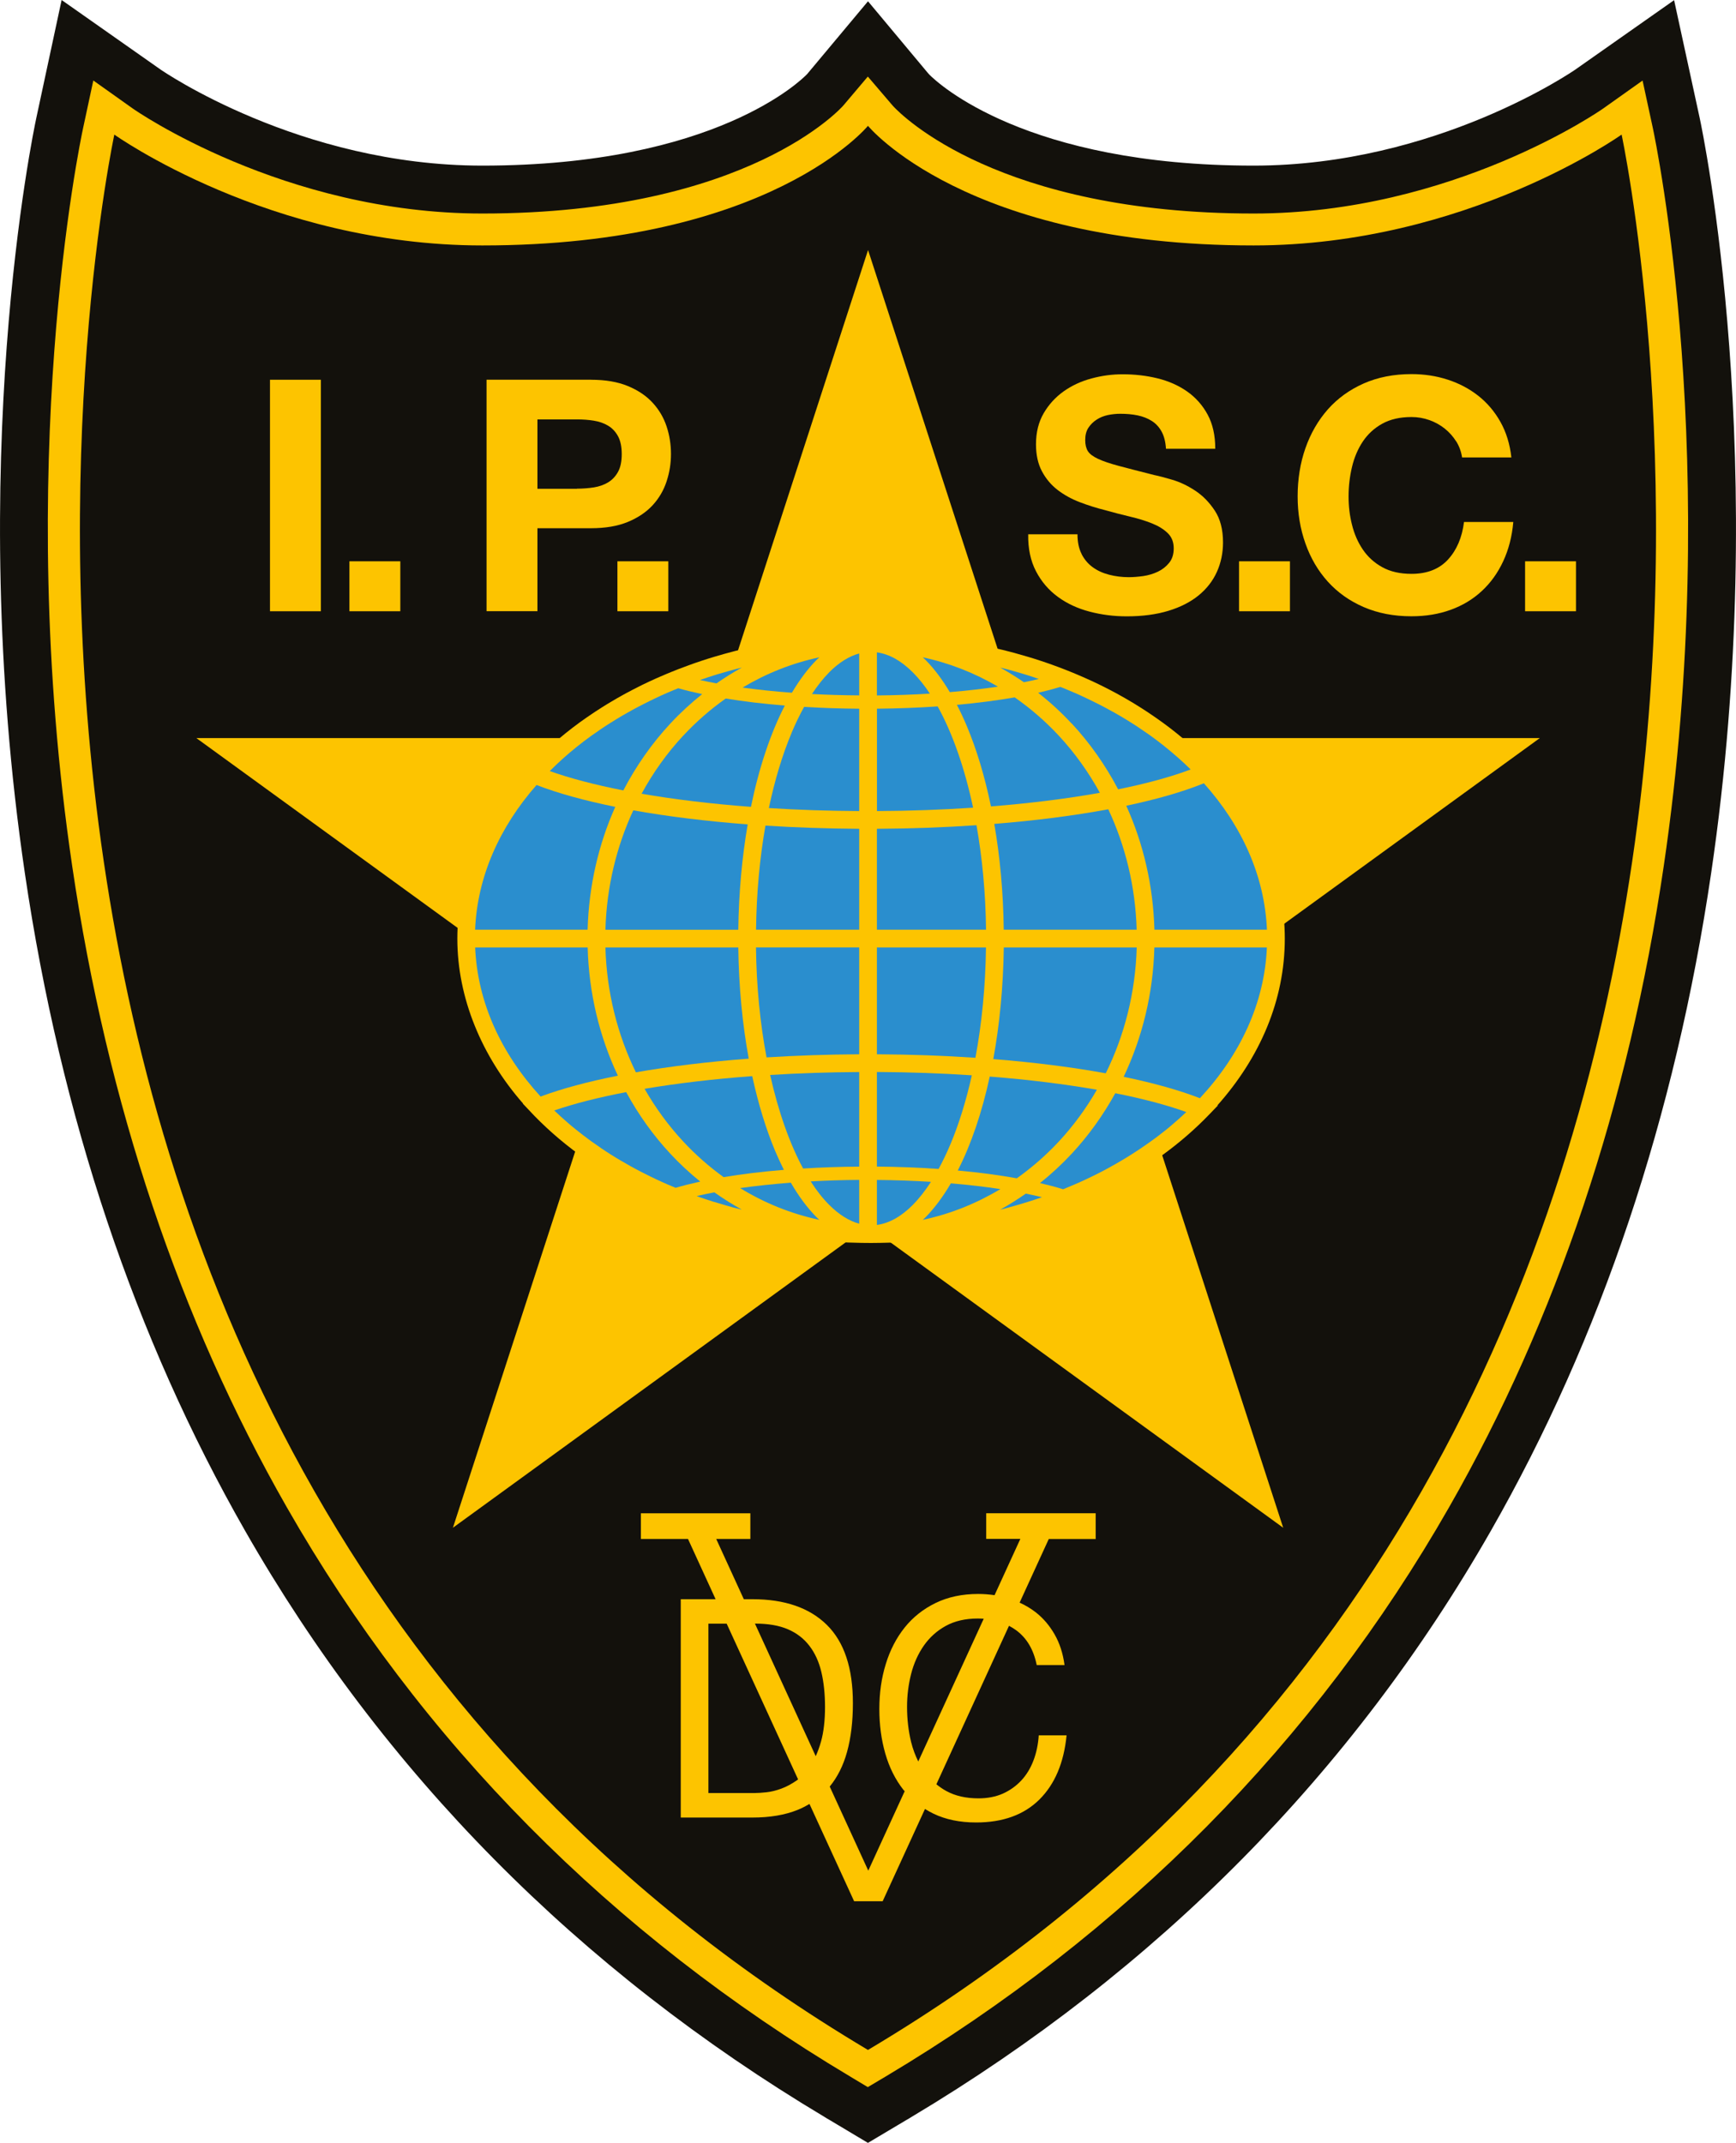 <svg xmlns="http://www.w3.org/2000/svg" id="Layer_1" viewBox="0 0 313.84 387.38"><defs><style>      .cls-1 {        fill: #2a8ece;      }      .cls-2 {        fill: #13110c;      }      .cls-3 {        fill: #fdc400;      }    </style></defs><path class="cls-2" d="M156.9,387.38l-6.91-4.13c-.31-.17-.62-.35-.92-.55-44.54-26.61-79.78-62.25-104.75-105.95C24.38,241.86,10.98,201.87,4.5,157.89-6.48,83.49,6.03,23.81,6.57,21.3L11.14,0l17.87,12.56c.25.17,25.12,17.38,58.18,17.38,42.18,0,57.81-15.58,58.73-16.55L156.92.23l10.73,12.85c.12.13.23.26.35.4,1.59,1.6,17.46,16.46,58.64,16.46,33.06,0,57.94-17.21,58.18-17.38L302.65.03l4.62,21.27c.54,2.5,13.05,62.19,2.07,136.59-6.49,43.98-19.89,83.97-39.83,118.87-24.97,43.7-60.21,79.34-104.75,105.95-.3.2-.62.38-.94.56l-6.92,4.12h0Z"></path><path class="cls-3" d="M156.9,377.31l-2.7-1.62c-.17-.09-.33-.19-.48-.29-43.34-25.85-77.62-60.48-101.88-102.94-19.4-33.96-32.45-72.93-38.78-115.84C2.31,83.76,14.5,25.56,15.03,23.12l1.84-8.57,7.15,5.08c.27.19,27.14,18.97,63.18,18.97,48.18,0,65.13-19.36,65.29-19.56l4.4-5.2,4.19,4.9c.13.14.26.29.38.44,1.62,1.75,19.14,19.42,65.17,19.42,36.04,0,62.91-18.78,63.18-18.97l7.14-5.07,1.85,8.56c.52,2.44,12.72,60.64,1.97,133.5-6.33,42.91-19.38,81.88-38.79,115.84-24.26,42.45-58.53,77.07-101.86,102.92-.17.12-.36.22-.54.32l-2.69,1.6h0Z"></path><path class="cls-2" d="M156.9,22.73s17.63,21.64,69.73,21.64c38.47,0,66.53-20.04,66.53-20.04,0,0,50.5,235.12-136.26,346.26h.03C-29.83,259.45,20.67,24.33,20.67,24.33c0,0,28.05,20.04,66.53,20.04,52.1,0,69.73-21.64,69.73-21.64h-.03Z"></path><polygon class="cls-3" points="156.93 45.2 185.6 133.43 278.37 133.43 203.32 187.95 231.98 276.18 156.93 221.65 81.88 276.18 110.55 187.95 35.5 133.43 128.27 133.43 156.93 45.2"></polygon><path class="cls-3" d="M220.08,199.83c7.67-8.62,12.19-18.97,12.19-30.15,0-10.86-4.27-20.94-11.55-29.41l.04-.02-1.31-1.41c-2.74-2.98-5.85-5.74-9.29-8.24-.07-.05-.14-.1-.21-.15-.68-.49-1.37-.97-2.07-1.44-.22-.15-.44-.29-.66-.44-.72-.47-1.46-.94-2.2-1.39-.18-.11-.37-.22-.55-.33-.71-.43-1.44-.84-2.18-1.25-.12-.07-.25-.14-.37-.21-.81-.44-1.63-.86-2.46-1.28-.22-.11-.43-.22-.65-.32-.81-.4-1.63-.78-2.47-1.15-.23-.1-.47-.21-.7-.31-.85-.37-1.71-.73-2.58-1.08-.18-.07-.36-.14-.54-.21-.76-.3-1.54-.59-2.32-.87-.24-.09-.48-.18-.73-.26-.86-.3-1.72-.58-2.6-.86-.31-.1-.61-.19-.92-.28-.86-.26-1.73-.51-2.61-.75-.3-.08-.61-.16-.92-.24-.75-.2-1.51-.38-2.28-.56-.35-.08-.7-.16-1.06-.24-.8-.18-1.61-.34-2.42-.5-.35-.07-.7-.14-1.05-.2-.9-.16-1.8-.32-2.7-.46-.36-.06-.72-.11-1.08-.16-.93-.13-1.86-.26-2.8-.37-.29-.03-.58-.06-.87-.09-.83-.09-1.66-.16-2.49-.23-.29-.02-.58-.05-.87-.07-.77-.05-1.53-.1-2.31-.14-.1,0-.2,0-.3,0-1.56-.07-3.13-.12-4.72-.12,0,0,0,0-.01,0,0,0,0,0,0,0-1.42,0-2.83.04-4.23.09-.03,0-.06,0-.09,0-.9.04-1.8.09-2.69.15-.42.03-.85.06-1.27.1-.81.06-1.61.14-2.41.22-.53.06-1.07.12-1.6.18-.58.07-1.15.14-1.72.22-.62.09-1.24.18-1.86.28-.66.1-1.31.21-1.96.33-.5.09-1,.18-1.49.28-.7.14-1.41.28-2.1.44-.55.12-1.1.25-1.64.38-.52.12-1.05.25-1.57.39-.6.15-1.2.31-1.79.48-.62.17-1.23.35-1.84.53-.43.13-.85.26-1.27.39-.78.25-1.56.5-2.32.77-.37.13-.74.26-1.11.4-.62.23-1.24.46-1.85.69-.4.15-.79.31-1.18.47-.69.28-1.37.56-2.05.86-.31.14-.63.27-.94.41-.78.35-1.55.71-2.31,1.08-.28.14-.56.28-.83.42-.7.35-1.4.71-2.08,1.08-.25.13-.49.27-.73.4-.67.37-1.33.75-1.98,1.14-.25.15-.5.29-.74.44-.71.43-1.41.88-2.1,1.33-.26.17-.51.34-.76.51-.63.42-1.25.85-1.86,1.29-.1.07-.21.14-.31.22-3.5,2.56-6.67,5.38-9.45,8.42l-1.47,1.6.05.02c-7.09,8.39-11.23,18.34-11.23,29.04s4.4,21.26,11.88,29.8l-.04.02,1.07,1.13c2.71,2.93,5.79,5.66,9.19,8.13.18.13.37.25.55.38.51.37,1.03.73,1.56,1.08.27.18.54.36.81.54.7.46,1.41.91,2.12,1.34.24.15.49.29.73.44.66.39,1.32.77,2,1.14.16.09.32.18.49.27.8.44,1.62.86,2.44,1.27.23.12.47.24.71.35.84.41,1.68.8,2.54,1.19.17.08.35.15.52.23.78.34,1.57.67,2.37.99.19.08.38.16.57.23.9.35,1.81.69,2.72,1.02.23.08.46.16.7.24.94.33,1.89.65,2.86.94.08.02.16.05.25.07.91.28,1.84.54,2.77.79.24.07.48.13.72.2.96.25,1.94.49,2.92.72.23.05.46.1.69.15.9.2,1.81.39,2.72.56.16.03.33.07.49.1,1.01.19,2.04.36,3.06.52.27.04.54.08.81.12,1.03.15,2.07.29,3.11.41.18.02.37.04.55.06.95.1,1.91.19,2.87.27.23.02.46.04.68.05,1.07.08,2.14.14,3.22.18.25,0,.5.02.75.02,1.13.04,2.26.06,3.4.06h.01c1.14,0,2.28-.03,3.41-.06.23,0,.47-.01.7-.02,1.09-.04,2.18-.1,3.25-.18.21-.01.43-.03.64-.05,1.02-.08,2.03-.17,3.04-.28.12-.01.25-.02.37-.04,1.08-.12,2.15-.26,3.21-.42.23-.03.46-.07.69-.1,1.05-.16,2.1-.33,3.14-.53.15-.03.3-.06.45-.09.98-.19,1.95-.39,2.91-.6.15-.03.31-.07.46-.1,1.02-.23,2.04-.48,3.04-.75.2-.05.39-.1.59-.16,1.02-.28,2.04-.57,3.04-.87.05-.01.09-.03.14-.04.98-.3,1.95-.62,2.91-.96.15-.06.31-.11.46-.16.96-.34,1.91-.7,2.85-1.07.16-.06.32-.13.48-.19.96-.38,1.9-.78,2.83-1.19,0,0,0,0,.01,0,.92-.41,1.83-.84,2.73-1.28.17-.08.35-.17.52-.25.86-.43,1.71-.87,2.55-1.32.16-.08.31-.17.47-.26.75-.41,1.5-.84,2.23-1.28.13-.08.27-.15.4-.23.77-.47,1.53-.95,2.27-1.44.22-.15.44-.29.66-.44.71-.48,1.42-.97,2.11-1.46.05-.04.11-.08.17-.12,3.08-2.24,5.89-4.69,8.41-7.31l1.54-1.6-.05-.02Z"></path><path class="cls-1" d="M208.7,168.07c-.22-8.01-2.01-15.6-5.09-22.41,5.52-1.16,10.26-2.53,14.03-4.06,6.89,7.71,10.99,16.77,11.4,26.47h-20.34Z"></path><path class="cls-1" d="M155.33,149.83v18.24h-18.65c.08-6.66.68-13.02,1.7-18.82,5.41.35,11.09.54,16.95.58Z"></path><path class="cls-1" d="M155.33,171.28v19.31c-5.79.03-11.4.23-16.75.56-1.15-6.09-1.83-12.81-1.91-19.88h18.66Z"></path><path class="cls-1" d="M158.53,190.59v-19.31h19.72c-.09,7.1-.77,13.84-1.91,19.94-5.67-.38-11.64-.6-17.81-.63Z"></path><path class="cls-1" d="M158.53,168.07v-18.24c6.24-.04,12.28-.26,18-.65,1.04,5.83,1.65,12.2,1.73,18.89h-19.73Z"></path><path class="cls-1" d="M135.17,149.03c-1.02,5.91-1.61,12.32-1.7,19.05h-24.02c.22-7.75,2.01-15.06,5.04-21.59,6.17,1.1,13.14,1.97,20.68,2.54Z"></path><path class="cls-1" d="M133.47,171.28c.09,7.12.75,13.9,1.89,20.1-7.42.56-14.29,1.4-20.4,2.47-3.32-6.77-5.28-14.43-5.51-22.57h24.02Z"></path><path class="cls-1" d="M179.57,191.46c1.14-6.22,1.8-13.02,1.9-20.18h24.03c-.23,8.21-2.23,15.93-5.6,22.75-6.06-1.11-12.91-1.98-20.33-2.57Z"></path><path class="cls-1" d="M181.46,168.07c-.08-6.75-.68-13.2-1.71-19.13,7.53-.6,14.48-1.5,20.61-2.64,3.08,6.57,4.91,13.95,5.13,21.77h-24.03Z"></path><path class="cls-1" d="M111.23,145.86c-3.02,6.75-4.78,14.28-5,22.21h-20.34c.4-9.56,4.39-18.51,11.11-26.16,3.86,1.5,8.67,2.82,14.22,3.95Z"></path><path class="cls-1" d="M106.24,171.28c.22,8.32,2.16,16.18,5.46,23.18-5.41,1.07-10.12,2.34-13.97,3.77-7.15-7.81-11.41-17.05-11.83-26.95h20.34Z"></path><path class="cls-1" d="M203.14,194.66c3.35-7.06,5.33-14.98,5.55-23.38h20.34c-.42,10.03-4.79,19.38-12.11,27.25-3.76-1.46-8.41-2.76-13.79-3.87Z"></path><g><path class="cls-3" d="M58.01,68.65v41.85h-9.2v-41.85h9.2Z"></path><path class="cls-3" d="M72.37,101.47v9.03h-9.2v-9.03h9.2Z"></path><path class="cls-3" d="M106.83,68.65c2.62,0,4.84.38,6.68,1.14,1.84.76,3.33,1.77,4.48,3.02,1.15,1.25,1.99,2.68,2.52,4.28.53,1.6.79,3.26.79,4.98s-.26,3.33-.79,4.95c-.53,1.62-1.37,3.06-2.52,4.31-1.15,1.25-2.65,2.26-4.48,3.02-1.84.76-4.06,1.14-6.68,1.14h-9.67v15h-9.2v-41.85h18.87ZM104.31,88.34c1.05,0,2.07-.08,3.05-.23.98-.16,1.84-.46,2.58-.91.74-.45,1.34-1.08,1.79-1.9.45-.82.67-1.89.67-3.22s-.23-2.4-.67-3.22c-.45-.82-1.05-1.46-1.79-1.9-.74-.45-1.6-.75-2.58-.91-.98-.16-1.99-.23-3.05-.23h-7.15v12.54h7.15Z"></path><path class="cls-3" d="M120.82,101.47v9.03h-9.2v-9.03h9.2Z"></path><path class="cls-3" d="M195.54,100.18c.51.98,1.18,1.77,2.02,2.37.84.61,1.83,1.06,2.96,1.35,1.13.29,2.31.44,3.52.44.82,0,1.7-.07,2.64-.2.94-.14,1.82-.4,2.64-.79.82-.39,1.5-.93,2.05-1.61.55-.68.82-1.55.82-2.61,0-1.13-.36-2.05-1.08-2.75-.72-.7-1.67-1.29-2.84-1.76-1.17-.47-2.5-.88-3.99-1.23-1.48-.35-2.99-.74-4.51-1.17-1.56-.39-3.09-.87-4.57-1.44-1.49-.57-2.81-1.3-3.99-2.2-1.17-.9-2.12-2.02-2.84-3.37-.72-1.35-1.08-2.98-1.08-4.89,0-2.15.46-4.01,1.38-5.6.92-1.58,2.12-2.9,3.6-3.96,1.48-1.05,3.16-1.84,5.04-2.34,1.88-.51,3.75-.76,5.63-.76,2.19,0,4.29.24,6.3.73,2.01.49,3.8,1.28,5.36,2.37,1.56,1.09,2.8,2.49,3.72,4.19.92,1.7,1.38,3.76,1.38,6.18h-8.91c-.08-1.25-.34-2.29-.79-3.11-.45-.82-1.04-1.46-1.79-1.93-.74-.47-1.59-.8-2.55-1-.96-.2-2-.29-3.14-.29-.74,0-1.49.08-2.23.23-.74.16-1.42.43-2.02.82-.61.39-1.11.88-1.5,1.47-.39.59-.58,1.33-.58,2.23,0,.82.16,1.49.47,1.99.31.51.93.98,1.85,1.41.92.43,2.19.86,3.81,1.29,1.62.43,3.74.98,6.36,1.64.78.16,1.87.44,3.25.85,1.39.41,2.76,1.06,4.13,1.96,1.37.9,2.55,2.1,3.54,3.6,1,1.5,1.5,3.43,1.5,5.77,0,1.91-.37,3.69-1.11,5.33-.74,1.64-1.85,3.06-3.31,4.25-1.46,1.19-3.28,2.12-5.45,2.78-2.17.66-4.68,1-7.53,1-2.31,0-4.54-.28-6.71-.85-2.17-.57-4.08-1.45-5.74-2.67-1.66-1.21-2.98-2.75-3.96-4.63-.98-1.88-1.45-4.1-1.41-6.68h8.91c0,1.41.25,2.6.76,3.58Z"></path><path class="cls-3" d="M233.2,101.47v9.03h-9.2v-9.03h9.2Z"></path><path class="cls-3" d="M263.26,79.81c-.55-.88-1.23-1.65-2.05-2.31-.82-.66-1.75-1.18-2.78-1.55-1.04-.37-2.12-.56-3.25-.56-2.07,0-3.83.4-5.28,1.2-1.45.8-2.62,1.88-3.52,3.22-.9,1.35-1.55,2.88-1.96,4.6-.41,1.72-.62,3.5-.62,5.33s.2,3.47.62,5.13c.41,1.66,1.06,3.16,1.96,4.48.9,1.33,2.07,2.39,3.52,3.19,1.45.8,3.2,1.2,5.28,1.2,2.81,0,5.01-.86,6.59-2.58,1.58-1.72,2.55-3.99,2.9-6.8h8.91c-.23,2.62-.84,4.98-1.82,7.09-.98,2.11-2.27,3.91-3.87,5.39-1.6,1.49-3.48,2.62-5.63,3.4-2.15.78-4.51,1.17-7.09,1.17-3.21,0-6.09-.56-8.65-1.67-2.56-1.11-4.72-2.65-6.48-4.6-1.76-1.95-3.11-4.25-4.04-6.89-.94-2.64-1.41-5.48-1.41-8.53s.47-6.03,1.41-8.7c.94-2.68,2.29-5.01,4.04-7,1.76-1.99,3.92-3.55,6.48-4.69,2.56-1.13,5.44-1.7,8.65-1.7,2.3,0,4.48.33,6.54,1,2.05.66,3.89,1.63,5.51,2.9,1.62,1.27,2.96,2.84,4.02,4.72s1.72,4.02,1.99,6.45h-8.91c-.16-1.05-.51-2.02-1.05-2.9Z"></path><path class="cls-3" d="M284.91,101.47v9.03h-9.2v-9.03h9.2Z"></path></g><path class="cls-3" d="M198.08,278.2v-4.64h-19.79v4.64h6.17l-4.66,10.17c-.96-.14-1.94-.22-2.95-.22-2.89,0-5.46.54-7.7,1.63-2.24,1.09-4.11,2.57-5.61,4.45-1.5,1.88-2.64,4.08-3.41,6.61-.78,2.52-1.16,5.22-1.16,8.1s.36,5.57,1.08,8.07c.72,2.51,1.81,4.68,3.25,6.52.08.1.17.18.25.28l-6.58,14.36-6.97-15.2c1.4-1.71,2.45-3.79,3.13-6.26.71-2.56,1.06-5.5,1.06-8.82,0-6.34-1.57-11.05-4.71-14.15-3.14-3.09-7.62-4.64-13.45-4.64h-1.56l-4.99-10.89h6.17v-4.64h-19.79v4.64h8.52l4.99,10.89h-6.3v39.47h12.97c3.14,0,5.86-.46,8.15-1.38.77-.31,1.47-.68,2.15-1.08l8.07,17.59h5.16l7.65-16.68c.5.31,1.02.6,1.56.86,2.19,1.05,4.75,1.58,7.68,1.58,4.84,0,8.65-1.38,11.44-4.14,2.79-2.77,4.43-6.63,4.92-11.61h-5.03c-.11,1.62-.42,3.13-.95,4.53s-1.26,2.61-2.2,3.62c-.94,1.01-2.05,1.8-3.33,2.38-1.29.57-2.76.86-4.42.86-2.26,0-4.2-.44-5.82-1.33-.65-.35-1.23-.77-1.79-1.21l13.13-28.65c.44.23.87.49,1.28.79,1.92,1.4,3.17,3.5,3.73,6.3h5.03c-.28-2.1-.88-3.95-1.8-5.55-.92-1.6-2.06-2.94-3.44-4.01-.88-.68-1.84-1.25-2.88-1.72l5.27-11.5h8.52ZM136.55,293.51c2.33,0,4.29.34,5.88,1.02,1.59.68,2.89,1.68,3.89,2.99,1.01,1.31,1.73,2.89,2.17,4.75.44,1.86.66,3.97.66,6.33s-.24,4.51-.72,6.22c-.27.98-.6,1.86-.96,2.66l-10.99-23.97h.06ZM144.09,321.82c-.94.66-1.88,1.17-2.83,1.52-.95.35-1.85.57-2.7.66-.85.09-1.55.14-2.12.14h-8.37v-30.62h3.3l12.91,28.15c-.06.05-.13.1-.19.15ZM166.01,318.44c-.53-1.07-.97-2.23-1.29-3.5-.49-2.01-.74-4.14-.74-6.38,0-2.06.25-4.05.74-5.97.49-1.91,1.26-3.62,2.3-5.11,1.04-1.49,2.37-2.68,3.97-3.56s3.54-1.33,5.8-1.33c.36,0,.71.02,1.05.04l-11.84,25.82Z"></path><g><path class="cls-1" d="M181.94,218.39c.13-.03.26-.06.38-.1.92-.25,1.82-.51,2.72-.78.25-.08.5-.15.75-.23.86-.27,1.71-.55,2.54-.84.01,0,.03,0,.04-.01-.56-.14-1.12-.27-1.72-.4-.39-.09-.79-.17-1.2-.25-1.49,1.04-3.04,2.02-4.63,2.9.37-.09.75-.18,1.12-.28Z"></path><path class="cls-1" d="M201.63,197.62c-2.2,3.99-4.84,7.67-7.87,10.93-1.79,1.92-3.71,3.7-5.75,5.32,1.51.35,2.9.72,4.18,1.12.01,0,.02,0,.04-.01.69-.28,1.38-.57,2.06-.87.25-.11.49-.21.74-.32.77-.34,1.52-.7,2.27-1.06.27-.13.53-.26.8-.39.74-.37,1.47-.75,2.19-1.14.22-.12.44-.24.66-.37.64-.35,1.27-.71,1.89-1.09.17-.1.34-.19.5-.29.72-.44,1.43-.89,2.13-1.35.2-.13.39-.25.58-.38.7-.47,1.38-.95,2.06-1.43.29-.21.58-.42.86-.63.12-.09.25-.18.37-.28.36-.28.72-.56,1.08-.84.07-.06.15-.11.22-.17.42-.33.83-.67,1.23-1.02.13-.11.25-.21.37-.32.28-.24.56-.49.84-.73.14-.12.28-.25.41-.37.27-.24.53-.49.79-.73.06-.06.12-.11.18-.17-3.52-1.26-7.85-2.41-12.83-3.4Z"></path><path class="cls-1" d="M126.6,213.61c-1.92-1.55-3.74-3.24-5.43-5.06-3.08-3.31-5.76-7.05-7.97-11.12-5.02.96-9.41,2.08-13.01,3.32.01.01.02.02.04.03.37.35.74.7,1.12,1.04.07.06.14.13.21.19.34.3.68.61,1.03.91.08.07.15.13.23.2.38.33.76.65,1.16.96.04.03.07.06.11.09.88.71,1.79,1.41,2.72,2.09.64.46,1.29.91,1.95,1.36.24.16.48.33.73.49.65.43,1.31.84,1.98,1.25.25.15.51.3.76.45.57.34,1.15.67,1.74,1,.28.16.57.32.86.47.64.34,1.28.68,1.94,1,.28.14.56.28.84.42.73.36,1.47.71,2.22,1.04.28.12.56.24.83.37.49.21.98.42,1.48.62,1.28-.38,2.67-.73,4.16-1.06.1-.02.21-.04.31-.07Z"></path><path class="cls-1" d="M129.1,217.27c.25.08.5.15.75.23.9.27,1.81.54,2.73.79.16.04.32.08.47.12.35.09.71.17,1.06.26-1.71-.94-3.37-1.99-4.96-3.12-1.12.21-2.19.43-3.2.67.19.07.38.14.57.21.85.3,1.71.58,2.57.85Z"></path><path class="cls-1" d="M155.33,221.21v-7.91c-3.01.02-5.95.11-8.77.27,1.06,1.65,2.17,3.07,3.32,4.22,1.8,1.8,3.62,2.93,5.45,3.43Z"></path><path class="cls-1" d="M155.33,193.8c-5.56.03-10.95.21-16.1.53,1.49,6.66,3.54,12.43,5.96,16.91,3.24-.2,6.64-.32,10.14-.34v-17.1Z"></path><path class="cls-1" d="M171.83,206.84c1.52-3.63,2.83-7.83,3.86-12.45-5.47-.36-11.22-.57-17.16-.6v17.1c3.87.04,7.61.18,11.15.43.75-1.38,1.48-2.87,2.15-4.49Z"></path><path class="cls-1" d="M165.05,217.78c1.12-1.13,2.21-2.52,3.25-4.13-3.12-.2-6.39-.31-9.77-.34v8.13c2.19-.29,4.37-1.49,6.52-3.65Z"></path><path class="cls-1" d="M147.61,220.04c-1.68-1.7-3.23-3.8-4.64-6.24-3.26.25-6.33.58-9.17.98,4.39,2.69,9.21,4.65,14.32,5.74-.17-.16-.34-.31-.51-.48Z"></path><path class="cls-1" d="M140.14,208.08c-1.67-3.98-3.06-8.54-4.15-13.54-7.06.52-13.62,1.31-19.46,2.29,1.98,3.47,4.33,6.67,6.99,9.53,2.23,2.4,4.68,4.55,7.3,6.44,3.3-.55,6.96-1,10.89-1.32-.54-1.08-1.07-2.22-1.57-3.4Z"></path><path class="cls-1" d="M166.82,220.52c5-1.06,9.71-2.97,14.03-5.56-2.76-.42-5.76-.77-8.95-1.04-1.4,2.39-2.93,4.45-4.57,6.13-.17.17-.34.32-.51.48Z"></path><path class="cls-1" d="M191.41,206.37c2.62-2.82,4.93-5.96,6.89-9.37-5.79-1.01-12.32-1.83-19.37-2.38-1.41,6.51-3.37,12.27-5.78,16.98,3.87.35,7.45.83,10.67,1.41,2.73-1.94,5.28-4.16,7.59-6.64Z"></path></g><g><path class="cls-1" d="M133.12,120.93c-1.09.29-2.16.59-3.23.91-.09.03-.19.05-.28.08-1.04.32-2.05.66-3.06,1.01.09.02.17.04.26.06.87.19,1.78.37,2.72.55,1.48-1.03,3-1.99,4.58-2.86-.33.08-.66.16-.99.25Z"></path><path class="cls-1" d="M121.94,124.69c-.82.34-1.64.69-2.43,1.05-.31.14-.62.29-.93.44-.74.35-1.48.71-2.2,1.08-.32.16-.64.33-.95.49-.7.37-1.4.75-2.08,1.14-.31.17-.61.35-.91.52-.69.4-1.36.82-2.03,1.24-.28.17-.55.35-.82.52-.71.46-1.4.94-2.08,1.42-.21.15-.43.29-.64.44-1.77,1.28-3.44,2.62-5.02,4.03-.07.06-.14.13-.22.2-.73.66-1.44,1.33-2.13,2.02-.04.04-.07.07-.11.11,3.62,1.3,8.12,2.48,13.3,3.5,2.31-4.44,5.17-8.51,8.49-12.08,1.79-1.93,3.72-3.7,5.76-5.33-1.56-.33-3-.68-4.33-1.06-.22.09-.44.19-.66.28Z"></path><path class="cls-1" d="M185.73,122.05c-.2-.06-.39-.12-.59-.18-1.02-.31-2.04-.6-3.08-.88-.41-.11-.82-.2-1.23-.3,1.47.81,2.88,1.69,4.27,2.64.94-.18,1.84-.38,2.7-.59-.69-.23-1.37-.47-2.07-.69Z"></path><path class="cls-1" d="M193.76,130.8c3.27,3.52,6.09,7.53,8.38,11.89,5.14-1.04,9.58-2.26,13.11-3.59-.02-.02-.05-.05-.08-.08-.71-.69-1.43-1.38-2.19-2.04-.05-.04-.09-.08-.14-.12-.76-.67-1.55-1.33-2.35-1.97-.08-.07-.17-.13-.25-.2-.73-.58-1.49-1.15-2.25-1.7-.32-.23-.65-.45-.98-.68-.56-.39-1.13-.78-1.71-1.16-.34-.22-.69-.44-1.03-.65-.58-.37-1.18-.73-1.78-1.08-.36-.21-.72-.42-1.08-.62-.61-.34-1.23-.68-1.85-1.01-.37-.2-.75-.39-1.13-.58-.64-.32-1.29-.64-1.94-.95-.38-.18-.76-.36-1.15-.54-.67-.31-1.36-.6-2.05-.89-.38-.16-.76-.33-1.15-.48-.15-.06-.3-.11-.45-.17-1.23.37-2.57.73-4.01,1.06,2.16,1.69,4.19,3.55,6.07,5.58Z"></path><path class="cls-1" d="M149.88,121.57c-1.06,1.07-2.1,2.39-3.09,3.89,2.75.15,5.61.23,8.54.25v-7.58c-1.83.5-3.65,1.62-5.45,3.43Z"></path><path class="cls-1" d="M143.1,132.51c-1.65,3.92-3.04,8.51-4.1,13.57,5.22.33,10.69.51,16.33.54v-18.5c-3.43-.02-6.77-.14-9.96-.33-.8,1.44-1.56,3.01-2.28,4.72Z"></path><path class="cls-1" d="M158.53,146.62c6.02-.03,11.85-.24,17.39-.61-1.55-7.29-3.77-13.56-6.41-18.31-3.49.24-7.17.38-10.97.42v18.5Z"></path><path class="cls-1" d="M158.58,117.93s-.03,0-.05,0v7.79c3.3-.03,6.51-.14,9.57-.33-.97-1.48-2-2.76-3.05-3.81-2.13-2.14-4.29-3.33-6.47-3.64Z"></path><path class="cls-1" d="M174.79,131.27c1.78,4.24,3.25,9.13,4.36,14.51,7.19-.57,13.83-1.41,19.69-2.46-2.08-3.78-4.57-7.26-7.44-10.34-2.42-2.6-5.09-4.91-7.96-6.91-3.17.55-6.68,1.01-10.45,1.35.63,1.21,1.23,2.49,1.8,3.85Z"></path><path class="cls-1" d="M167.33,119.31c1.58,1.6,3.04,3.56,4.38,5.81,3.09-.26,6.01-.59,8.7-.99-4.2-2.46-8.76-4.27-13.59-5.3.17.16.34.31.51.48Z"></path><path class="cls-1" d="M123.52,132.98c-2.91,3.13-5.44,6.66-7.53,10.51,5.91,1.02,12.57,1.83,19.77,2.37,1.45-7.07,3.53-13.29,6.12-18.31-3.84-.31-7.43-.74-10.68-1.27-2.77,1.95-5.34,4.2-7.68,6.71Z"></path><path class="cls-1" d="M148.11,118.83c-4.94,1.05-9.6,2.92-13.87,5.47,2.77.38,5.76.7,8.92.93,1.37-2.3,2.85-4.3,4.45-5.92.17-.17.34-.32.51-.48Z"></path></g></svg>